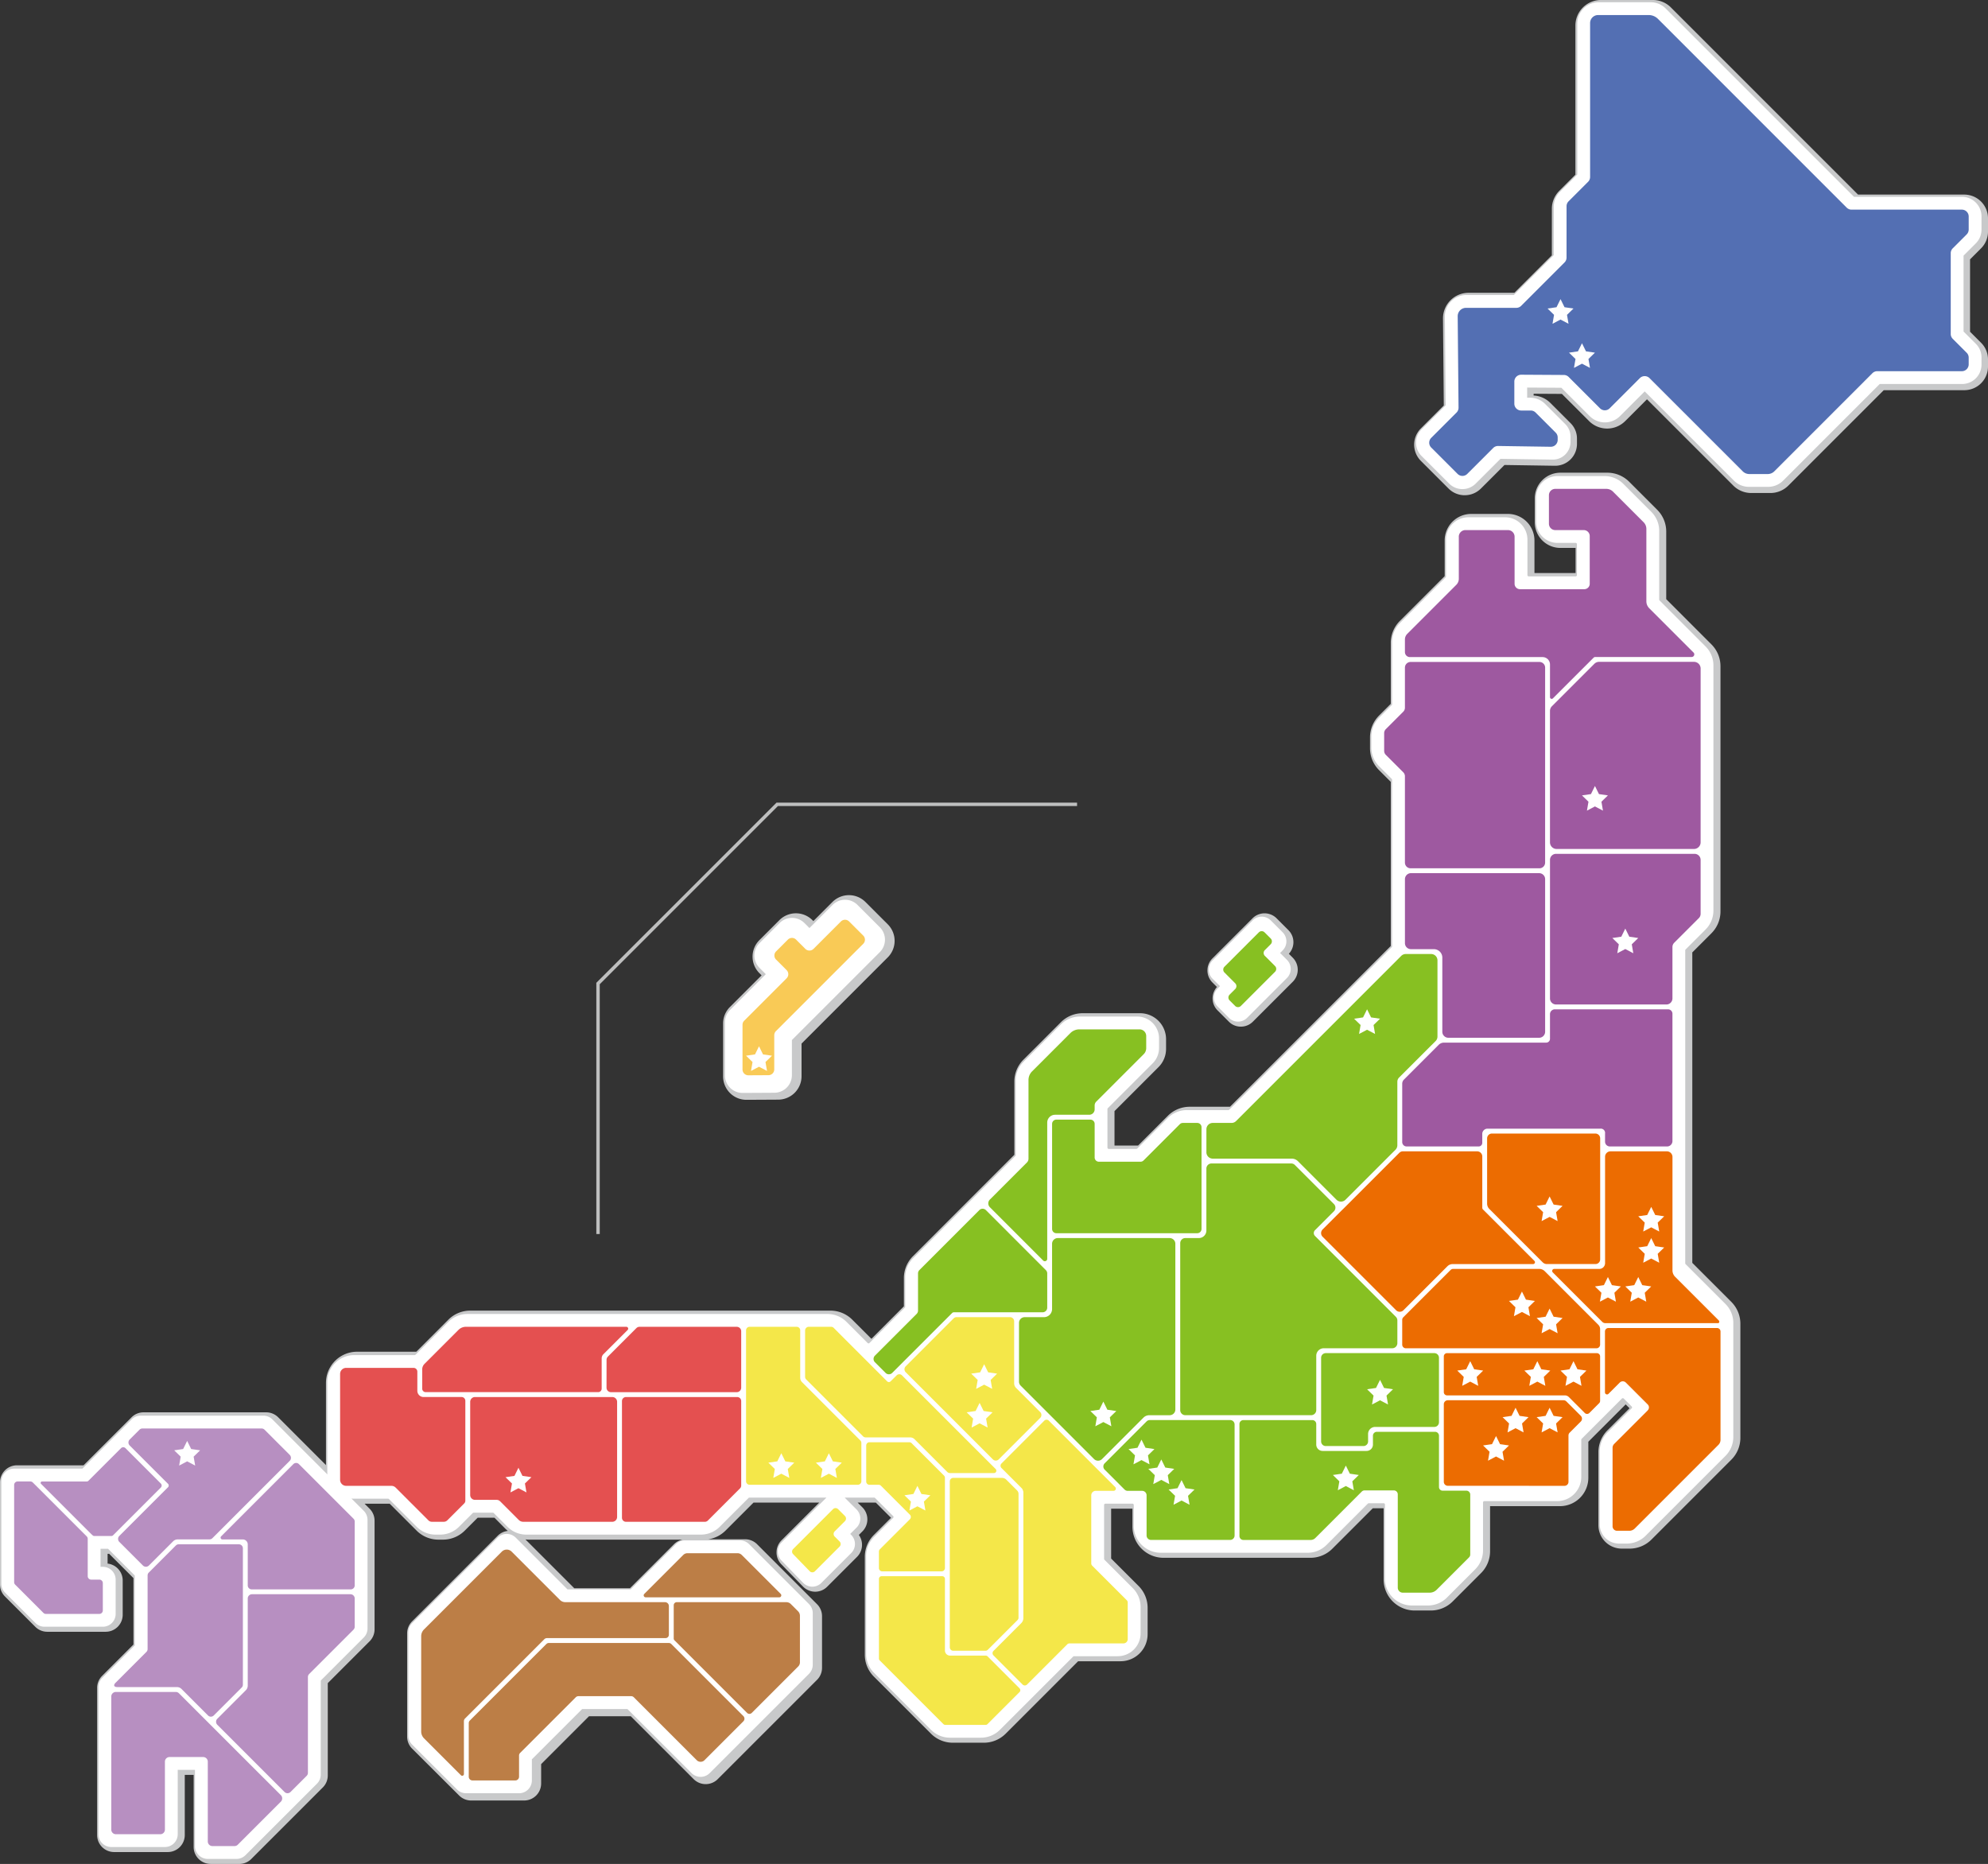 <svg xmlns="http://www.w3.org/2000/svg" xmlns:xlink="http://www.w3.org/1999/xlink" width="508.785" height="477.018" viewBox="0 0 508.785 477.018"><rect x="0" y="0" width="508.785" height="477.018" fill="#333333" stroke="none"/><defs><clipPath id="a"><rect width="508.785" height="477.018" fill="none"/></clipPath></defs><g transform="translate(0 -0.001)"><g transform="translate(0 0.001)"><g transform="translate(0 0)" clip-path="url(#a)"><path d="M1002.628,1286.1h-.033a5.94,5.94,0,0,1-4.216-1.739,6.017,6.017,0,0,1-1.762-4.239v-13.548a5.94,5.94,0,0,1,1.751-4.227l8.1-8.1-.561-.562a5.978,5.978,0,0,1,0-8.454l5.115-5.115a5.979,5.979,0,0,1,8.454,0l.238.238,4.881-4.881a5.978,5.978,0,0,1,8.454,0l5.715,5.714a5.979,5.979,0,0,1,0,8.454l-22.07,22.069v8.369a5.992,5.992,0,0,1-5.945,5.978Z" transform="translate(-811.556 -1004.634)" fill="#c8c9ca"/><path d="M1003.639,1289.5a4.505,4.505,0,0,1-4.506-4.506v-13.548a4.506,4.506,0,0,1,1.32-3.186l9.145-9.145-1.6-1.6a4.506,4.506,0,0,1,0-6.372l5.115-5.115a4.506,4.506,0,0,1,6.372,0l1.279,1.279,5.922-5.922a4.506,4.506,0,0,1,6.372,0l5.714,5.715a4.506,4.506,0,0,1,0,6.372l-22.5,22.5v8.979a4.506,4.506,0,0,1-4.481,4.506l-8.124.045Z" transform="translate(-813.604 -1009.799)" fill="#fff"/><path d="M61.235,1007.524H53.91a4.356,4.356,0,0,1-4.351-4.351V984.739h-2.27v15.394a4.356,4.356,0,0,1-4.351,4.352H29.209a4.356,4.356,0,0,1-4.351-4.352v-37.66a4.323,4.323,0,0,1,1.274-3.076l8.022-8.024v-17l-6.209-6.211h-.41v2.5a4.358,4.358,0,0,1,3.869,4.324v8.774a4.356,4.356,0,0,1-4.351,4.351H12.108a4.324,4.324,0,0,1-3.077-1.274l-7.757-7.757A4.324,4.324,0,0,1,0,936V909.86a4.356,4.356,0,0,1,4.351-4.351H21.38l12.284-12.284a4.323,4.323,0,0,1,3.077-1.274h31.38a4.323,4.323,0,0,1,3.077,1.274l12.225,12.226V884.4a7.968,7.968,0,0,1,7.959-7.959h15.165l8.187-8.187a7.908,7.908,0,0,1,5.628-2.331h92.147a7.907,7.907,0,0,1,5.628,2.331l4.883,4.883,8.309-8.315V857.61a7.907,7.907,0,0,1,2.33-5.627L259.6,826.026V807.317a7.907,7.907,0,0,1,2.331-5.627l9.549-9.549a7.908,7.908,0,0,1,5.628-2.331h14.672a6.657,6.657,0,0,1,6.649,6.65v2.457a6.606,6.606,0,0,1-1.947,4.7l-11.25,11.25v8.814h6.034l7.6-7.6a7.908,7.908,0,0,1,5.628-2.331h10.293L355.94,772.6v-42l-2.985-2.985a7.906,7.906,0,0,1-2.331-5.628v-2.74a7.907,7.907,0,0,1,2.33-5.627l2.986-2.985v-15.6a7.906,7.906,0,0,1,2.331-5.628l11.46-11.46V668.82a6.8,6.8,0,0,1,6.79-6.79h9.4a6.8,6.8,0,0,1,6.79,6.79v8.333h10.523v-6.421h-3.888a6.561,6.561,0,0,1-6.554-6.553v-6.147a6.561,6.561,0,0,1,6.554-6.553h11.994a7.907,7.907,0,0,1,5.628,2.331l7.137,7.137a7.907,7.907,0,0,1,2.331,5.628v17.271L437.987,695.4a7.907,7.907,0,0,1,2.331,5.628v62.711a7.907,7.907,0,0,1-2.331,5.628l-4.879,4.879V853.7l9.971,9.97a7.907,7.907,0,0,1,2.331,5.628V898.46a7.908,7.908,0,0,1-2.331,5.628L422.667,924.5a7.906,7.906,0,0,1-5.627,2.331H415.06a5.986,5.986,0,0,1-5.98-5.979V902.162a7.908,7.908,0,0,1,2.331-5.628l5.628-5.628-.984-.984L406.5,899.48V908.7a7.272,7.272,0,0,1-7.263,7.263H381.351v11.523a7.905,7.905,0,0,1-2.331,5.628l-7.222,7.223a7.907,7.907,0,0,1-5.628,2.331h-4.107a7.959,7.959,0,0,1-7.959-7.959V916.5h-2.763l-10.349,10.349a7.908,7.908,0,0,1-5.628,2.331H297.782a7.968,7.968,0,0,1-7.959-7.958v-4.608h-5.45v12.757l7,7A7.909,7.909,0,0,1,293.707,942v6.73a6.932,6.932,0,0,1-6.924,6.924h-10.86L257.4,974.174a7.9,7.9,0,0,1-5.628,2.331h-7.9a7.905,7.905,0,0,1-5.628-2.331l-14.586-14.586a7.908,7.908,0,0,1-2.331-5.628V928.948a7.907,7.907,0,0,1,2.331-5.628l4.377-4.377-3.884-3.884H219.5l1.211,1.21a4.357,4.357,0,0,1,0,6.154l-.906.906a4.354,4.354,0,0,1-.462,5.611l-7.643,7.643a4.332,4.332,0,0,1-3.085,1.274H208.6a4.38,4.38,0,0,1-3.092-1.319l-5.551-5.712a4.369,4.369,0,0,1,.044-6.109l9.658-9.658H192.84L185.7,922.2a7.9,7.9,0,0,1-4.4,2.237h9.388a4.323,4.323,0,0,1,3.077,1.275l15.342,15.343a4.322,4.322,0,0,1,1.274,3.077v13.2a4.323,4.323,0,0,1-1.274,3.077l-25.421,25.421a4.357,4.357,0,0,1-6.154,0l-16.1-16.1H150.744l-12.25,12.251v4.959a4.356,4.356,0,0,1-4.351,4.351h-13.56a4.323,4.323,0,0,1-3.077-1.275l-12.035-12a4.323,4.323,0,0,1-1.275-3.077l0-26.417a4.322,4.322,0,0,1,1.274-3.076l21.895-21.895a4.319,4.319,0,0,1,2.608-1.25,8.076,8.076,0,0,1-.684-.61l-2.74-2.77h-4.3l-3.282,3.282a7.908,7.908,0,0,1-5.628,2.331h-1.116A7.906,7.906,0,0,1,106.6,922.2l-6.865-6.865h-6.43l1.282,1.282a4.323,4.323,0,0,1,1.275,3.077V947.48a4.323,4.323,0,0,1-1.275,3.077l-10.7,10.7v23.62a4.323,4.323,0,0,1-1.275,3.078l-18.3,18.3a4.322,4.322,0,0,1-3.076,1.274m85.744-70.55H161.22l11.263-11.263a4.322,4.322,0,0,1,2.173-1.181H135.462a8.087,8.087,0,0,1-.987-.06Z" transform="translate(0 -530.506)" fill="#c8c9ca"/><path d="M1672.715,1287.758a4.324,4.324,0,0,1-3.077-1.275l-2.888-2.888a4.357,4.357,0,0,1-.161-5.985l-1.16-1.161a4.357,4.357,0,0,1,0-6.151l10.271-10.272a4.357,4.357,0,0,1,6.154,0l3.039,3.04a4.357,4.357,0,0,1,.1,6.049l1.005,1.005a4.357,4.357,0,0,1,0,6.154l-10.211,10.21a4.324,4.324,0,0,1-3.077,1.274" transform="translate(-1355.142 -1025.016)" fill="#c8c9ca"/><path d="M1962.014,126.742a5.838,5.838,0,0,1-4.155-1.721l-7.067-7.068a5.876,5.876,0,0,1,0-8.31l5.865-5.866-.207-22.239a6.544,6.544,0,0,1,6.543-6.6h11.733l9.583-9.583.005-11.908a6.5,6.5,0,0,1,1.916-4.624l4.106-4.106V6.544A6.551,6.551,0,0,1,1996.881,0h13.281a6.5,6.5,0,0,1,4.627,1.917L2062.673,49.8h27.185a6.081,6.081,0,0,1,6.075,6.074v3.383a6.033,6.033,0,0,1-1.78,4.3l-2.814,2.815V84.9l2.825,2.825A6,6,0,0,1,2095.933,92v1.815a6.047,6.047,0,0,1-6.04,6.04h-20.638l-24.4,24.4a6.5,6.5,0,0,1-4.627,1.917h-4.875a6.5,6.5,0,0,1-4.626-1.916l-22.069-22.067-5.572,5.572a6.543,6.543,0,0,1-9.254,0l-6.951-6.951-7.235-.043v.455a6.5,6.5,0,0,1,4.292,1.908l5.165,5.165a5.553,5.553,0,0,1,1.637,3.952v1.364a5.589,5.589,0,0,1-5.675,5.588L1972.186,119l-6.018,6.017a5.838,5.838,0,0,1-4.155,1.721" transform="translate(-1587.148 -0.001)" fill="#c8c9ca"/><path d="M61.995,1010H54.669a3.28,3.28,0,0,1-3.28-3.28V987.212H46.977v16.466a3.28,3.28,0,0,1-3.28,3.279H29.968a3.279,3.279,0,0,1-3.279-3.279v-37.66a3.28,3.28,0,0,1,.96-2.319l8.336-8.338V937.473l-6.837-6.839H27.221v4.612h.589a3.28,3.28,0,0,1,3.28,3.28V947.3a3.28,3.28,0,0,1-3.28,3.28H12.868a3.279,3.279,0,0,1-2.319-.961l-7.757-7.757a3.28,3.28,0,0,1-.961-2.319V913.4a3.28,3.28,0,0,1,3.28-3.28H22.583l12.6-12.6a3.279,3.279,0,0,1,2.319-.961h31.38a3.279,3.279,0,0,1,2.319.961l14.09,14.09a6.94,6.94,0,0,1-.035-.7V887.947a6.9,6.9,0,0,1,6.887-6.887h15.473a.326.326,0,0,0,.232-.1l8.4-8.4a6.842,6.842,0,0,1,4.87-2.017h92.147a6.842,6.842,0,0,1,4.87,2.017l5.409,5.409a.329.329,0,0,0,.463,0l9.053-9.059a.33.33,0,0,0,.1-.232v-7.523a6.841,6.841,0,0,1,2.016-4.869l26.162-26.176a.325.325,0,0,0,.1-.232V810.861a6.841,6.841,0,0,1,2.017-4.869L273,796.442a6.842,6.842,0,0,1,4.87-2.017h14.672A5.584,5.584,0,0,1,298.119,800v2.458a5.542,5.542,0,0,1-1.634,3.944l-11.468,11.468a.331.331,0,0,0-.1.232v9.867a.329.329,0,0,0,.328.328h7.086a.325.325,0,0,0,.232-.1l7.816-7.816a6.843,6.843,0,0,1,4.87-2.017h10.6a.328.328,0,0,0,.233-.1l41.589-41.589a.325.325,0,0,0,.1-.232V733.832a.326.326,0,0,0-.1-.232l-3.2-3.2a6.843,6.843,0,0,1-2.017-4.87v-2.74a6.843,6.843,0,0,1,2.017-4.87l3.2-3.2a.325.325,0,0,0,.1-.232V698.578a6.842,6.842,0,0,1,2.017-4.87l11.678-11.678a.325.325,0,0,0,.1-.232v-9.434a5.725,5.725,0,0,1,5.719-5.718h9.4a5.725,5.725,0,0,1,5.718,5.718v9.077a.328.328,0,0,0,.328.328h12.011a.328.328,0,0,0,.328-.328v-7.909a.328.328,0,0,0-.328-.328H400.1a5.488,5.488,0,0,1-5.482-5.482v-6.147A5.488,5.488,0,0,1,400.1,656.1H412.1a6.842,6.842,0,0,1,4.87,2.017l7.137,7.137a6.843,6.843,0,0,1,2.017,4.87V687.7a.325.325,0,0,0,.1.232L437.988,699.7a6.841,6.841,0,0,1,2.017,4.87v62.711a6.842,6.842,0,0,1-2.017,4.87l-5.1,5.1a.326.326,0,0,0-.1.232v80.071a.332.332,0,0,0,.1.232l10.189,10.188a6.843,6.843,0,0,1,2.017,4.87V902a6.843,6.843,0,0,1-2.017,4.87l-20.411,20.411a6.842,6.842,0,0,1-4.87,2.017H415.82a4.913,4.913,0,0,1-4.908-4.908V905.706a6.842,6.842,0,0,1,2.017-4.87l6.154-6.154a.328.328,0,0,0,0-.464l-2.036-2.035a.328.328,0,0,0-.464,0l-10.3,10.3a.33.33,0,0,0-.1.232v9.529A6.2,6.2,0,0,1,400,918.437H381.367a.328.328,0,0,0-.328.328v12.267a6.84,6.84,0,0,1-2.018,4.87l-7.222,7.223a6.842,6.842,0,0,1-4.87,2.017h-4.107a6.887,6.887,0,0,1-6.887-6.888V919.3a.328.328,0,0,0-.328-.328h-3.815a.331.331,0,0,0-.232.1L341,929.633a6.842,6.842,0,0,1-4.87,2.017H298.542a6.9,6.9,0,0,1-6.887-6.887v-5.352a.328.328,0,0,0-.328-.328h-6.937a.328.328,0,0,0-.328.328V933.22a.325.325,0,0,0,.1.231l7.221,7.22a6.843,6.843,0,0,1,2.017,4.87v6.73a5.859,5.859,0,0,1-5.852,5.853H276.374a.325.325,0,0,0-.231.1L257.4,976.96a6.842,6.842,0,0,1-4.87,2.017h-7.9a6.842,6.842,0,0,1-4.87-2.017l-14.586-14.586a6.842,6.842,0,0,1-2.017-4.87V932.493a6.841,6.841,0,0,1,2.017-4.87l4.9-4.9a.328.328,0,0,0,0-.463l-4.628-4.628a.325.325,0,0,0-.232-.1h-7.547l3.04,3.04a3.28,3.28,0,0,1,0,4.638l-1.623,1.623.255.255a3.279,3.279,0,0,1,0,4.638l-7.643,7.643a3.28,3.28,0,0,1-4.671-.033l-5.551-5.712a3.28,3.28,0,0,1,.033-4.6L213,917.533H193.292a.325.325,0,0,0-.232.1l-7.357,7.357a6.843,6.843,0,0,1-4.87,2.017H136.222a6.842,6.842,0,0,1-4.87-2.017l-3.5-3.5a.327.327,0,0,0-.232-.1h-4.913a.33.33,0,0,0-.232.1l-3.5,3.5a6.844,6.844,0,0,1-4.87,2.017h-1.116a6.843,6.843,0,0,1-4.87-2.017l-7.083-7.083a.326.326,0,0,0-.232-.1H92.142q-.352,0-.7-.035l3.146,3.146a3.279,3.279,0,0,1,.961,2.319v27.786a3.279,3.279,0,0,1-.961,2.319L83.578,964.358v24.064a3.28,3.28,0,0,1-.961,2.32l-18.3,18.3a3.279,3.279,0,0,1-2.319.96" transform="translate(-1.491 -534.265)" fill="#fff"/><path d="M591.131,2180.456h-13.56a3.279,3.279,0,0,1-2.319-.961L563.759,2168a3.28,3.28,0,0,1-.961-2.319l0-26.417a3.28,3.28,0,0,1,.96-2.318l21.9-21.895a3.279,3.279,0,0,1,4.638,0l13.229,13.229h16.182l11.577-11.577a3.281,3.281,0,0,1,2.319-.96h14.076a3.281,3.281,0,0,1,2.319.96l15.342,15.343a3.28,3.28,0,0,1,.96,2.319v13.2a3.28,3.28,0,0,1-.96,2.319l-25.421,25.42a3.28,3.28,0,0,1-4.638,0L618.866,2158.9H607.289l-12.878,12.878v5.4a3.279,3.279,0,0,1-3.279,3.28" transform="translate(-458.292 -1721.527)" fill="#fff"/><path d="M1673.464,1290.222a3.269,3.269,0,0,1-2.319-.961l-2.889-2.889a3.28,3.28,0,0,1,0-4.638l.593-.592-1.912-1.915a3.28,3.28,0,0,1,0-4.636l10.271-10.271a3.28,3.28,0,0,1,4.638,0l3.04,3.04a3.28,3.28,0,0,1,0,4.638l-.655.655,1.761,1.761a3.28,3.28,0,0,1,0,4.638l-10.211,10.21a3.268,3.268,0,0,1-2.319.961" transform="translate(-1356.623 -1028.766)" fill="#fff"/><path d="M1963.544,127.676a4.775,4.775,0,0,1-3.4-1.407l-7.067-7.068a4.8,4.8,0,0,1,0-6.795l6.184-6.184-.211-22.689a5.472,5.472,0,0,1,5.471-5.522H1976.7L1986.912,67.8l.006-12.352a5.434,5.434,0,0,1,1.6-3.866l4.42-4.42V8.55a5.478,5.478,0,0,1,5.472-5.472h13.281a5.435,5.435,0,0,1,3.869,1.6l48.2,48.2h27.629a5.008,5.008,0,0,1,5,5v3.383a4.97,4.97,0,0,1-1.466,3.538l-3.128,3.129V87.35l3.139,3.139A4.937,4.937,0,0,1,2096.391,94v1.815a4.974,4.974,0,0,1-4.968,4.968h-21.082L2045.632,125.5a5.436,5.436,0,0,1-3.869,1.6h-4.875a5.437,5.437,0,0,1-3.869-1.6l-22.827-22.825-6.33,6.33a5.472,5.472,0,0,1-7.738,0l-7.263-7.263-8.752-.051v2.6h.736a5.436,5.436,0,0,1,3.869,1.6l5.165,5.165a4.487,4.487,0,0,1,1.323,3.194v1.364a4.517,4.517,0,0,1-4.585,4.517l-13.338-.2-6.338,6.338a4.773,4.773,0,0,1-3.4,1.407" transform="translate(-1589.267 -2.507)" fill="#fff"/><path d="M867.988,1106.2h76.923v.875H868.351l-45.6,45.6V1216.6h-.875v-64.291Z" transform="translate(-669.259 -900.788)" fill="#bebfbf"/></g></g><g transform="translate(0 0.001)"><g transform="translate(0 0)" clip-path="url(#a)"><path d="M1989.944,1865.751v9.14a.837.837,0,0,0,.837.837h30.133a1.458,1.458,0,0,1,1.031.427l4.07,4.07a.837.837,0,0,0,1.184,0l2.5-2.5a.836.836,0,0,0,.245-.592v-11.381a.837.837,0,0,0-.837-.837h-38.326a.837.837,0,0,0-.837.837" transform="translate(-1620.432 -1518.619)" fill="#ec6c01"/><path d="M1983.256,1764.238a1.548,1.548,0,0,0-.453-1.094l-6.927-6.927-6.8-6.805a1.964,1.964,0,0,0-1.389-.575h-22.038a.939.939,0,0,0-.664.275l-12.1,12.1a.94.94,0,0,0-.275.664v6.336a.94.94,0,0,0,.94.94h48.768a.94.94,0,0,0,.94-.94Z" transform="translate(-1573.744 -1424.096)" fill="#ec6c01"/><path d="M2077.374,1595.663a1.2,1.2,0,0,0,1.2-1.2v-30.966a1.232,1.232,0,0,0-1.232-1.233h-26.472a1.233,1.233,0,0,0-1.232,1.233V1580.2a1.917,1.917,0,0,0,.562,1.355l13.667,13.667a1.51,1.51,0,0,0,1.068.442Z" transform="translate(-1669.044 -1272.165)" fill="#ec6c01"/><path d="M1841.786,1586.759a1.318,1.318,0,0,0-.931.385l-14.486,14.486c-.013.013-.032.019-.047.031l-5.1,5.1a1.316,1.316,0,0,0,0,1.862l18.816,18.816a1.316,1.316,0,0,0,1.861,0l11.255-11.255a1.938,1.938,0,0,1,1.37-.568H1875.1a.473.473,0,0,0,.335-.808l-13.166-13.164a.621.621,0,0,1-.182-.439v-13.125a1.316,1.316,0,0,0-1.316-1.316Z" transform="translate(-1482.73 -1292.114)" fill="#ec6c01"/><path d="M2223.009,1851.359l-8.6,8.6a1.4,1.4,0,0,0-.409.989v20.085a1.146,1.146,0,0,0,1.146,1.146h3.13a1.994,1.994,0,0,0,1.41-.584l21.41-21.41a1.811,1.811,0,0,0,.53-1.279v-27.732a.887.887,0,0,0-.887-.887h-27.8a.888.888,0,0,0-.887.887v15.586a.53.53,0,0,0,.9.375l2.881-2.881a1.108,1.108,0,0,1,1.567,0l5.6,5.6a1.063,1.063,0,0,1,0,1.5" transform="translate(-1801.298 -1490.422)" fill="#ec6c01"/><path d="M2181.7,1630.737h-28.813a1.125,1.125,0,0,1-.795-.329l-1.7-1.7-10.966-10.967a.516.516,0,0,1,.365-.881h11.53a1.489,1.489,0,0,0,1.489-1.489v-27.213a1.394,1.394,0,0,1,1.394-1.394h14.417a1.437,1.437,0,0,1,1.438,1.437v29.031a2.314,2.314,0,0,0,.677,1.636l11.159,11.159c.257.252.161.715-.191.715" transform="translate(-1742.027 -1292.114)" fill="#ec6c01"/><path d="M1990.964,1929.845a1.02,1.02,0,0,0-1.02,1.02v19.853a1.02,1.02,0,0,0,1.02,1.02h7.285c.008,0,.015,0,.022,0l22.557.012a1.02,1.02,0,0,0,1.021-1.02v-11.863a1.019,1.019,0,0,1,.3-.721l2.86-2.86a1.02,1.02,0,0,0,0-1.442l-3.7-3.7a1.019,1.019,0,0,0-.721-.3Z" transform="translate(-1620.432 -1571.493)" fill="#ec6c01"/><path d="M2107.908,75.635V72.294a1.753,1.753,0,0,0-1.753-1.753h-28.232a1.752,1.752,0,0,1-1.239-.513L2028.377,21.72a3.346,3.346,0,0,0-2.366-.98h-12.95a2.046,2.046,0,0,0-2.046,2.046v39.39a1.752,1.752,0,0,1-.513,1.239l-5,5a1.754,1.754,0,0,0-.513,1.239l-.005,13.165a1.754,1.754,0,0,1-.514,1.239L1993.369,95.16a1.754,1.754,0,0,1-1.24.513h-12.87a2.132,2.132,0,0,0-2.132,2.152l.217,23.39a1.754,1.754,0,0,1-.513,1.256l-6.476,6.476a1.753,1.753,0,0,0,0,2.479l6.745,6.745a1.754,1.754,0,0,0,2.479,0l6.633-6.633a1.752,1.752,0,0,1,1.266-.513l13.461.2a1.753,1.753,0,0,0,1.779-1.753v-.627a1.754,1.754,0,0,0-.513-1.239l-5.143-5.143a1.752,1.752,0,0,0-1.24-.513h-2.445a1.753,1.753,0,0,1-1.753-1.753V114.54a1.753,1.753,0,0,1,1.763-1.753l10.915.064a1.753,1.753,0,0,1,1.229.513l8.017,8.017a1.753,1.753,0,0,0,2.479,0l7.719-7.72a1.753,1.753,0,0,1,2.479,0l23.849,23.846a2.387,2.387,0,0,0,1.688.7h4.713a2.387,2.387,0,0,0,1.688-.7l25.1-25.106a1.753,1.753,0,0,1,1.24-.514h21.65a1.753,1.753,0,0,0,1.753-1.753v-1.724a1.752,1.752,0,0,0-.513-1.239l-3.567-3.568a1.752,1.752,0,0,1-.514-1.239V81.681a1.752,1.752,0,0,1,.514-1.239l3.567-3.568a1.752,1.752,0,0,0,.513-1.24" transform="translate(-1604.063 -16.889)" fill="#536fb3"/><path d="M2001.769,1424.806v-32.594a1.124,1.124,0,0,0-1.125-1.125h-28.966a1.249,1.249,0,0,0-1.249,1.249v6.3a.971.971,0,0,1-.971.972h-26.252a1.96,1.96,0,0,0-1.191.493l-9.039,9.04a1.539,1.539,0,0,0-.366,1.021v14.89a1.128,1.128,0,0,0,1.128,1.128h18.441a.918.918,0,0,0,.918-.917v-2.389a1.352,1.352,0,0,1,1.244-1.243h28.937a1.094,1.094,0,0,1,1.243,1.243v2.072a1.235,1.235,0,0,0,1.235,1.235h14.64a1.373,1.373,0,0,0,1.373-1.373" transform="translate(-1573.744 -1132.778)" fill="#9e59a0"/><path d="M1945.918,1225.022v18.966a1.543,1.543,0,0,0,1.543,1.543h23.227a1.544,1.544,0,0,0,1.544-1.543v-6.355l0-32.686a1.544,1.544,0,0,0-1.544-1.543h-32.792a1.544,1.544,0,0,0-1.543,1.544v16.366a1.543,1.543,0,0,0,1.543,1.544h5.86a2.165,2.165,0,0,1,2.165,2.165" transform="translate(-1576.789 -979.945)" fill="#9e59a0"/><path d="M1948.918,923.885V913.774a1.459,1.459,0,0,0-1.459-1.459h-32.964a1.459,1.459,0,0,0-1.459,1.459v10.242a1.459,1.459,0,0,1-.427,1.032l-4.461,4.461a1.459,1.459,0,0,0-.427,1.032v4.52a1.46,1.46,0,0,0,.427,1.032l4.461,4.461a1.458,1.458,0,0,1,.427,1.031v22.08a1.459,1.459,0,0,0,1.459,1.459h32.96a1.459,1.459,0,0,0,1.459-1.459V960.8c0-.007,0-.013,0-.02Z" transform="translate(-1553.475 -742.908)" fill="#9e59a0"/><path d="M1950.139,686.006v10.758a2.2,2.2,0,0,1-.644,1.555l-12.552,12.552a2.029,2.029,0,0,0-.594,1.434v3.227a1.279,1.279,0,0,0,1.279,1.279h33.953a1.894,1.894,0,0,1,1.894,1.894v8.37a.434.434,0,0,0,.741.307l10.413-10.413a.629.629,0,0,1,.445-.184h24.66a.67.67,0,0,0,.474-1.143l-11.333-11.333a2.509,2.509,0,0,1-.735-1.774V684.008a2.417,2.417,0,0,0-.708-1.708l-7.837-7.837a2.41,2.41,0,0,0-1.7-.706h-13.065a1.628,1.628,0,0,0-1.628,1.627v7.3a1.628,1.628,0,0,0,1.628,1.627h7.288a1.526,1.526,0,0,1,1.526,1.526v12.209a1.389,1.389,0,0,1-1.389,1.389H1965.8a1.389,1.389,0,0,1-1.388-1.389V686.006a1.7,1.7,0,0,0-1.7-1.7h-10.878a1.7,1.7,0,0,0-1.7,1.7" transform="translate(-1576.788 -548.648)" fill="#9e59a0"/><path d="M2147.641,912.672l-10.861,10.858a1.7,1.7,0,0,0-.5,1.2v33.635a1.7,1.7,0,0,0,1.7,1.7h35.152a1.7,1.7,0,0,0,1.7-1.7V913.874a1.7,1.7,0,0,0-1.7-1.7h-24.291a1.7,1.7,0,0,0-1.2.5" transform="translate(-1739.596 -742.794)" fill="#9e59a0"/><path d="M2136.282,1181.1v32.676a1.554,1.554,0,0,0,1.553,1.553h28.232a1.554,1.554,0,0,0,1.554-1.553v-13.149a1.554,1.554,0,0,1,.455-1.1l6.3-6.3a1.553,1.553,0,0,0,.455-1.1v-13.8a1.553,1.553,0,0,0-1.553-1.554h-35.442a1.554,1.554,0,0,0-1.553,1.554Z" transform="translate(-1739.596 -958.259)" fill="#9e59a0"/><path d="M1437.8,1751.673h5.214a1.459,1.459,0,0,0,1.46-1.46V1707.8a1.46,1.46,0,0,0-1.46-1.459h-28.63a1.46,1.46,0,0,0-1.46,1.459v16.7a2.081,2.081,0,0,1-2.081,2.081h-4.924a1.459,1.459,0,0,0-1.459,1.459v15.041a1.46,1.46,0,0,0,.427,1.032l7.062,7.063,0,0,11.709,11.71a1.459,1.459,0,0,0,2.064,0l10.6-10.6a2.081,2.081,0,0,1,1.471-.609" transform="translate(-1143.669 -1389.491)" fill="#87c022"/><path d="M1661.15,1622.1l20.681,20.68a1.308,1.308,0,0,1,.383.925v5.816a1.308,1.308,0,0,1-1.308,1.307h-17.52a1.929,1.929,0,0,0-1.929,1.929v13.893a1.308,1.308,0,0,1-1.307,1.307h-32.2a1.308,1.308,0,0,1-1.308-1.307v-42.717a1.308,1.308,0,0,1,1.308-1.308h3.458a1.929,1.929,0,0,0,1.929-1.929v-15.852a1.308,1.308,0,0,1,1.307-1.308h20.411a1.308,1.308,0,0,1,.925.383l10,10a1.307,1.307,0,0,1,0,1.849l-4.853,4.853a1.038,1.038,0,0,0,.023,1.478" transform="translate(-1324.591 -1305.78)" fill="#87c022"/><path d="M1832.846,1885.611a1.809,1.809,0,0,1,1.809-1.809H1849.8a1.187,1.187,0,0,0,1.188-1.187V1866.1a1.187,1.187,0,0,0-1.187-1.188h-27.786a1.187,1.187,0,0,0-1.187,1.188v21.408a1.188,1.188,0,0,0,1.188,1.188h9.647a1.188,1.188,0,0,0,1.188-1.188Z" transform="translate(-1482.716 -1518.62)" fill="#87c022"/><path d="M1740.3,1975.164h7.489a1.009,1.009,0,0,1,1.009,1.009l0,23.889a1.274,1.274,0,0,0,1.274,1.274h6.893a2.513,2.513,0,0,0,1.778-.737l8.3-8.3a1.009,1.009,0,0,0,.3-.714V1976.24a1.009,1.009,0,0,0-1.009-1.009l-6,0a.924.924,0,0,1-.988-.96v-13.094a1.009,1.009,0,0,0-1.009-1.009H1743.45a1.009,1.009,0,0,0-1.009,1.009v2.257a1.631,1.631,0,0,1-1.631,1.631h-11.246a1.631,1.631,0,0,1-1.631-1.631v-5.256a1.009,1.009,0,0,0-1.009-1.009h-17.637a1.009,1.009,0,0,0-1.009,1.009v28.662a1.009,1.009,0,0,0,1.009,1.009H1726.5a1.684,1.684,0,0,0,1.191-.493l11.891-11.891a1.008,1.008,0,0,1,.714-.3" transform="translate(-1391.068 -1593.739)" fill="#87c022"/><path d="M1539.756,1957.164h-7.169a1.14,1.14,0,0,0-.807.334l-10.74,10.739a1.141,1.141,0,0,0,0,1.613l5.093,5.094a1.142,1.142,0,0,0,.807.334h3.689a1.14,1.14,0,0,1,1.141,1.141V1986.7a1.141,1.141,0,0,0,1.141,1.141h20.242a1.141,1.141,0,0,0,1.141-1.141v-28.4a1.141,1.141,0,0,0-1.141-1.141Z" transform="translate(-1238.327 -1593.739)" fill="#87c022"/><path d="M1207.075,1707.963a1.193,1.193,0,0,0,1.687,0l15.341-15.334a.621.621,0,0,1,.439-.182h22.708a1.193,1.193,0,0,0,1.193-1.193V1682.5a1.193,1.193,0,0,0-.349-.843L1232.75,1666.3a1.193,1.193,0,0,0-1.688,0l-15.339,15.347a1.193,1.193,0,0,0-.349.843v9.522a1.192,1.192,0,0,1-.349.843l-10.68,10.687a1.193,1.193,0,0,0,0,1.687Z" transform="translate(-980.427 -1356.604)" fill="#87c022"/><path d="M1487.2,1572.176a1.092,1.092,0,0,0,1.092-1.092v-26.041a1.092,1.092,0,0,0-1.092-1.092h-3.69a1.091,1.091,0,0,0-.772.32l-9.29,9.29a1.093,1.093,0,0,1-.772.32l-10.644,0a1.092,1.092,0,0,1-1.092-1.092v-8.59a1.092,1.092,0,0,0-1.092-1.092h-8.709a1.092,1.092,0,0,0-1.092,1.092v26.884a1.092,1.092,0,0,0,1.092,1.092H1487.2Z" transform="translate(-1180.787 -1256.569)" fill="#87c022"/><path d="M1687.582,1301.062l1.417,1.417a1.041,1.041,0,0,0,1.472,0l8.739-8.738a1.041,1.041,0,0,0,0-1.472l-2.609-2.608a1.041,1.041,0,0,1,0-1.472l1.5-1.5a1.04,1.04,0,0,0,0-1.472l-1.568-1.568a1.041,1.041,0,0,0-1.471,0l-8.8,8.8a1.04,1.04,0,0,0,0,1.471l2.759,2.763a1.04,1.04,0,0,1,0,1.471l-1.439,1.439a1.041,1.041,0,0,0,0,1.472" transform="translate(-1372.894 -1045.039)" fill="#87c022"/><path d="M1684.544,1367.22a2.246,2.246,0,0,1,1.588.658l9.865,9.865a1.624,1.624,0,0,0,2.3,0l12.8-12.8a1.623,1.623,0,0,0,.476-1.148v-16.286a1.58,1.58,0,0,1,.374-.971l9.418-9.409a1.623,1.623,0,0,0,.476-1.149v-19.5a1.624,1.624,0,0,0-1.624-1.624h-6.5a1.624,1.624,0,0,0-1.148.476l-42.275,42.275a1.625,1.625,0,0,1-1.149.476h-4.815a1.624,1.624,0,0,0-1.624,1.624v5.888a1.624,1.624,0,0,0,1.624,1.624Z" transform="translate(-1353.953 -1070.702)" fill="#87c022"/><path d="M1372.407,1431.669V1451.8a1.384,1.384,0,0,1-.405.978l-9.481,9.486a1.383,1.383,0,0,0,0,1.957l13.632,13.639a.613.613,0,0,0,1.047-.433v-34.859a2.006,2.006,0,0,1,2.006-2.006h8.746a1.384,1.384,0,0,0,1.384-1.384v-.994a1.385,1.385,0,0,1,.405-.979l12.158-12.158a2.164,2.164,0,0,0,.634-1.53v-3.109a1.7,1.7,0,0,0-1.7-1.7h-15.419a3.241,3.241,0,0,0-2.291.949l-9.8,9.8a3.132,3.132,0,0,0-.918,2.215" transform="translate(-1109.185 -1155.27)" fill="#87c022"/><path d="M468.757,1886.817V1913.9a1.551,1.551,0,0,0,1.551,1.551h11.581a1.531,1.531,0,0,1,1.083.448l8.384,8.384a1.24,1.24,0,0,0,.877.363h3.076a1.241,1.241,0,0,0,.877-.363l4.337-4.337a.968.968,0,0,0,.283-.685v-25.578a.968.968,0,0,0-.968-.968h-9.726a1.589,1.589,0,0,1-1.589-1.589v-4.9a.968.968,0,0,0-.968-.968H470.308a1.551,1.551,0,0,0-1.551,1.551" transform="translate(-381.714 -1535.192)" fill="#e45050"/><path d="M835.951,1844.216a1.14,1.14,0,0,0,1.14,1.14h32.186a1.14,1.14,0,0,0,1.14-1.14v-14.449a1.14,1.14,0,0,0-1.14-1.14H844.4a1.14,1.14,0,0,0-.806.334l-7.3,7.3a1.14,1.14,0,0,0-.334.806Z" transform="translate(-680.724 -1489.07)" fill="#e45050"/><path d="M627.836,1844.46v-7.748a1.515,1.515,0,0,1,.444-1.072l6.2-6.2a.479.479,0,0,0-.338-.817H593.094a2.672,2.672,0,0,0-1.89.783l-8.7,8.7a2.031,2.031,0,0,0-.6,1.437v4.91a.894.894,0,0,0,.894.894h44.142a.894.894,0,0,0,.894-.894" transform="translate(-473.851 -1489.069)" fill="#e45050"/><path d="M858.265,1957.339h20.2a1.034,1.034,0,0,0,.73-.3l8.252-8.252a1.032,1.032,0,0,0,.3-.73v-21.613a1.033,1.033,0,0,0-1.033-1.033H858.265a1.033,1.033,0,0,0-1.033,1.033v29.865a1.033,1.033,0,0,0,1.033,1.033" transform="translate(-698.053 -1567.881)" fill="#e45050"/><path d="M682.321,1925.409H649.286a1.235,1.235,0,0,0-1.235,1.235v23.848a1.235,1.235,0,0,0,1.235,1.235h5.541a1.235,1.235,0,0,1,.873.362l4.771,4.771a1.641,1.641,0,0,0,1.16.48h22.785a1.235,1.235,0,0,0,1.235-1.235v-29.461a1.235,1.235,0,0,0-1.235-1.235Z" transform="translate(-527.715 -1567.881)" fill="#e45050"/><path d="M1281.325,1839.609l-6.173-6.174a1.683,1.683,0,0,1-.493-1.19v-15.86a1.062,1.062,0,0,0-1.062-1.062h-13.677a1.063,1.063,0,0,0-.751.311l-12.272,12.273a1.062,1.062,0,0,0,0,1.5l22.314,22.314a1.062,1.062,0,0,0,1.5,0l10.612-10.612a1.062,1.062,0,0,0,0-1.5" transform="translate(-1015.108 -1478.236)" fill="#f4e749"/><path d="M1125.172,1856.928h11.384a1.572,1.572,0,0,1,1.111.46l8.387,8.387a.95.95,0,0,0,.672.278h11.294a.6.6,0,0,0,.422-1.019l-23.995-23.994a.95.95,0,0,0-1.343,0l-1.557,1.552a.6.6,0,0,1-.078.052.564.564,0,0,1-.571.088.606.606,0,0,1-.229-.141l-12.6-12.6c-.01-.01-.016-.024-.026-.036l-1.053-1.053a.95.95,0,0,0-.672-.279h-5.7a.951.951,0,0,0-.951.95v11.853a.952.952,0,0,0,.278.672l14.548,14.548a.949.949,0,0,0,.672.278" transform="translate(-903.618 -1489.069)" fill="#f4e749"/><path d="M1102.171,2078.77l-10.2,10.2a.93.93,0,0,0-.009,1.306l4.254,4.377a.93.93,0,0,0,1.325.01l6.318-6.317a.931.931,0,0,0,0-1.316l-1.259-1.259a.931.931,0,0,1,0-1.315l2.626-2.626a.931.931,0,0,0,0-1.316l-1.741-1.741a.93.93,0,0,0-1.316,0" transform="translate(-888.983 -1692.542)" fill="#f4e749"/><path d="M1029.155,1828.626a.9.9,0,0,0-.9.9v38.624a.9.9,0,0,0,.9.9h27.708a.9.9,0,0,0,.9-.9v-9.8a.9.9,0,0,0-.265-.639l-14.938-14.938a1.525,1.525,0,0,1-.447-1.078V1829.53a.9.9,0,0,0-.9-.9Z" transform="translate(-837.315 -1489.069)" fill="#f4e749"/><path d="M1239.209,2210.192l8.185-8.185a.686.686,0,0,0,0-.971l-8.165-8.173a.686.686,0,0,0-.486-.2h-9.129a1.308,1.308,0,0,1-1.308-1.308v-18.326a.686.686,0,0,0-.686-.686h-15.515a.686.686,0,0,0-.686.686v20.381a.685.685,0,0,0,.2.485l16.3,16.3a.687.687,0,0,0,.485.2h10.32a.687.687,0,0,0,.485-.2" transform="translate(-986.472 -1768.96)" fill="#f4e749"/><path d="M1326.644,2072.632l.006-31.65a1.259,1.259,0,0,0-.368-.89l-2.274-2.274-.5-.5a1.5,1.5,0,0,0-1.061-.439h-12.512a.873.873,0,0,0-.873.873v42.485a.873.873,0,0,0,.873.873h8.243a.874.874,0,0,0,.618-.256l7.6-7.6a.871.871,0,0,0,.255-.617" transform="translate(-1065.978 -1658.649)" fill="#f4e749"/><path d="M1399.012,1974.9a.57.57,0,0,0,.4-.972l-4.822-4.822-12.166-12.167a.815.815,0,0,0-1.152,0l-10.963,10.963a.814.814,0,0,0,0,1.151l2.466,2.466,2.8,2.8a2.373,2.373,0,0,1,.34.879l-.005,32.314a1.8,1.8,0,0,1-.57,1.282l-7.073,7.072a.814.814,0,0,0,0,1.151l7.444,7.449a.814.814,0,0,0,1.152,0l10.286-10.286a.815.815,0,0,1,.576-.239h13.806a1.092,1.092,0,0,0,1.092-1.092v-9.369a.815.815,0,0,0-.239-.576l-8.856-8.856a.815.815,0,0,1-.239-.576v-17.433a1.14,1.14,0,0,1,1.14-1.14Z" transform="translate(-1114.005 -1593.363)" fill="#f4e749"/><path d="M1197.988,2020.77H1213.2a.835.835,0,0,0,.835-.835V1996.84a.836.836,0,0,0-.245-.591l-8.271-8.271a.837.837,0,0,0-.591-.245h-10.2a.836.836,0,0,0-.836.836v9.216a.835.835,0,0,0,.836.835h2.346a.836.836,0,0,1,.591.245l7.4,7.4a.835.835,0,0,1,0,1.182l-7.674,7.675a.834.834,0,0,0-.245.591v4.223a.836.836,0,0,0,.836.835" transform="translate(-972.204 -1618.632)" fill="#f4e749"/><path d="M56.119,2003.957l12.862,12.862.021.02.356.319a.535.535,0,0,0,.358.137h4.441a.537.537,0,0,0,.379-.157h0L86.775,2004.9a.726.726,0,0,0,0-1.026l-9.064-9.063a.787.787,0,0,0-1.113,0l-8.379,8.378a.537.537,0,0,1-.379.157H56.373a.359.359,0,0,0-.254.613" transform="translate(-45.612 -1624.206)" fill="#b78fc1"/><path d="M168.21,1969.088l-2.5,2.5a1.084,1.084,0,0,0,0,1.533l9.806,9.806a.621.621,0,0,1,0,.879l-12.459,12.458a1.085,1.085,0,0,0,0,1.533l6.038,6.04a1.084,1.084,0,0,0,1.533,0l6.186-6.186a1.7,1.7,0,0,1,1.206-.5h8.1a1.084,1.084,0,0,0,.767-.317l19.777-19.778a1.084,1.084,0,0,0,0-1.533l-6.438-6.438a1.084,1.084,0,0,0-.767-.318H168.977a1.084,1.084,0,0,0-.767.318" transform="translate(-132.518 -1603.19)" fill="#b78fc1"/><path d="M304.521,2035.856h5.21a1.273,1.273,0,0,1,1.273,1.273v10.493a1.016,1.016,0,0,0,1.016,1.016h25.343a1.016,1.016,0,0,0,1.016-1.016v-16.345a1.016,1.016,0,0,0-.3-.719l-13.974-13.974a1.017,1.017,0,0,0-1.437,0l-18.477,18.482a.463.463,0,0,0,.327.79" transform="translate(-247.598 -1641.883)" fill="#b78fc1"/><path d="M191.078,2352.6l-12.665-12.665-7.728-7.729a1.181,1.181,0,0,0-.836-.346H154.54a1.182,1.182,0,0,0-1.182,1.182v34.047a1.182,1.182,0,0,0,1.182,1.182h11.366a1.182,1.182,0,0,0,1.182-1.182V2349.7a1.182,1.182,0,0,1,1.182-1.182h8.609a1.182,1.182,0,0,1,1.182,1.182v20.422a1.182,1.182,0,0,0,1.182,1.182H184.9a1.183,1.183,0,0,0,.835-.346l11.023-11.018a1.182,1.182,0,0,0,0-1.671Z" transform="translate(-124.881 -1898.855)" fill="#b78fc1"/><path d="M38.065,2055.842l-13.794-13.794a.888.888,0,0,0-.629-.26H20.383a.889.889,0,0,0-.889.889v24.882a.889.889,0,0,0,.26.629l7.236,7.236a.89.89,0,0,0,.629.26H41.3a.889.889,0,0,0,.889-.889v-7a.889.889,0,0,0-.889-.889H39.214a.889.889,0,0,1-.889-.889v-9.55a.889.889,0,0,0-.26-.629" transform="translate(-15.874 -1662.649)" fill="#b78fc1"/><path d="M158.138,2164.91h15.273a1.655,1.655,0,0,1,1.17.485l6.784,6.784a1.034,1.034,0,0,0,1.461,0l7.16-7.16a1.033,1.033,0,0,0,.3-.731V2129.4a1.033,1.033,0,0,0-1.033-1.033H173.869a1.031,1.031,0,0,0-.73.3l-6.938,6.937a1.032,1.032,0,0,0-.3.73v18.841a1.034,1.034,0,0,1-.3.731l-7.909,7.911c-.6.6-.4,1.091.452,1.091" transform="translate(-128.125 -1733.151)" fill="#b78fc1"/><path d="M332.208,2197.206h-25.2a1.089,1.089,0,0,0-1.089,1.089v22.284a1.711,1.711,0,0,1-.5,1.21l-7.286,7.285a1.089,1.089,0,0,0,0,1.541l11.478,11.478,5.719,5.719a1.09,1.09,0,0,0,1.54,0l4.131-4.129a1.09,1.09,0,0,0,.319-.77v-24.52a1.089,1.089,0,0,1,.319-.771l11.337-11.337a1.089,1.089,0,0,0,.319-.77v-7.22a1.089,1.089,0,0,0-1.089-1.089" transform="translate(-242.515 -1789.208)" fill="#b78fc1"/><path d="M922.232,2151.073l-9.971-9.971a1.539,1.539,0,0,0-1.089-.451h-12.8a1.54,1.54,0,0,0-1.09.451l-9.971,9.971a.51.51,0,0,0,.36.87h34.2a.51.51,0,0,0,.361-.87" transform="translate(-722.424 -1743.154)" fill="#bc7e46"/><path d="M928.566,2217.476a.6.6,0,0,0,.174.42l18.6,18.6a.851.851,0,0,0,1.2,0l11.89-11.89a1.489,1.489,0,0,0,.436-1.053v-11.916a1.621,1.621,0,0,0-.475-1.147l-1.856-1.857a1.624,1.624,0,0,0-1.147-.475H929.344a.778.778,0,0,0-.778.777Z" transform="translate(-756.141 -1798.127)" fill="#bc7e46"/><path d="M591.4,2179.642a.987.987,0,0,1,.289-.7l20.281-20.281a.988.988,0,0,1,.7-.289H643a.86.86,0,0,0,.86-.86v-7.342a1,1,0,0,0-1-1h-7.411l0,0h-18.1a1.924,1.924,0,0,1-1.36-.563l-12.367-12.367a1.78,1.78,0,0,0-2.517,0l-19.922,19.922a2.439,2.439,0,0,0-.714,1.724l0,24.379a2.481,2.481,0,0,0,.727,1.755l9.454,9.454a.444.444,0,0,0,.758-.314Z" transform="translate(-472.675 -1739.144)" fill="#bc7e46"/><path d="M646.064,2284.919v13.7a.952.952,0,0,0,.952.952h10.968a.952.952,0,0,0,.952-.952V2293.2a.953.953,0,0,1,.279-.673l14.241-14.241a.953.953,0,0,1,.673-.279h13.505a.952.952,0,0,1,.673.279l16.108,16.108a1.4,1.4,0,0,0,1.977,0l9.952-9.952a.952.952,0,0,0,0-1.346l-2.7-2.7-15.726-15.726a.951.951,0,0,0-.673-.279h-30.66a.952.952,0,0,0-.673.279l-19.572,19.572a.952.952,0,0,0-.279.673" transform="translate(-526.097 -1843.92)" fill="#bc7e46"/><path d="M1031.956,1296.126l22.336-22.336a1.485,1.485,0,0,0,0-2.1l-3.615-3.615a1.484,1.484,0,0,0-2.1,0l-7.008,7.009a1.485,1.485,0,0,1-2.1,0l-2.366-2.366a1.484,1.484,0,0,0-2.1,0l-3.016,3.016a1.485,1.485,0,0,0,0,2.1l2.689,2.689a1.484,1.484,0,0,1,0,2.1l-10.846,10.846a1.484,1.484,0,0,0-.435,1.05v11.441a1.484,1.484,0,0,0,1.492,1.484l5.155-.028a1.484,1.484,0,0,0,1.476-1.484v-8.754a1.485,1.485,0,0,1,.435-1.049" transform="translate(-833.364 -1032.253)" fill="#f9ca56"/><path d="M2154.12,1875.984l1.025,2.077,2.292.333-1.659,1.617.391,2.283-2.05-1.078-2.05,1.078.391-2.283-1.658-1.617,2.292-.333Z" transform="translate(-1751.421 -1527.633)" fill="#fff"/><path d="M2121.207,1940.173l1.025,2.077,2.292.333-1.659,1.616.392,2.283-2.05-1.078-2.05,1.078.391-2.283-1.658-1.616,2.292-.333Z" transform="translate(-1724.619 -1579.903)" fill="#fff"/><path d="M2047.375,1979.169l1.025,2.077,2.293.333-1.659,1.617.391,2.283-2.05-1.078-2.05,1.078.391-2.283-1.658-1.617,2.292-.333Z" transform="translate(-1664.497 -1611.658)" fill="#fff"/><path d="M1887.49,1901.725l1.025,2.077,2.292.333-1.659,1.617.392,2.283-2.05-1.078-2.05,1.078.391-2.283-1.659-1.617,2.292-.333Z" transform="translate(-1534.301 -1548.594)" fill="#fff"/><path d="M1869.625,1391.034l1.025,2.077,2.292.333-1.659,1.617.391,2.283-2.05-1.078-2.05,1.078.391-2.283-1.659-1.617,2.292-.333Z" transform="translate(-1519.753 -1132.734)" fill="#fff"/><path d="M1840.359,2019.885l1.025,2.077,2.292.333-1.658,1.617.391,2.283-2.05-1.078-2.05,1.078.391-2.283-1.658-1.617,2.292-.333Z" transform="translate(-1495.922 -1644.813)" fill="#fff"/><path d="M1558.7,1984.143l1.025,2.077,2.292.333-1.659,1.617.391,2.283-2.05-1.078-2.05,1.078.391-2.283-1.659-1.617,2.292-.333Z" transform="translate(-1266.56 -1615.708)" fill="#fff"/><path d="M1506.159,1931.7l1.025,2.077,2.292.333-1.659,1.617.391,2.283-2.05-1.078-2.05,1.078.391-2.283-1.659-1.617,2.292-.333Z" transform="translate(-1223.779 -1573.001)" fill="#fff"/><path d="M1335.621,1933.479l1.025,2.077,2.292.333-1.659,1.617.391,2.283-2.05-1.078-2.05,1.078.391-2.283-1.659-1.617,2.292-.333Z" transform="translate(-1084.909 -1574.452)" fill="#fff"/><path d="M1341.88,1880.192l1.025,2.077,2.292.333-1.658,1.617.391,2.283-2.05-1.078-2.05,1.078.391-2.283-1.659-1.617,2.292-.333Z" transform="translate(-1090.006 -1531.06)" fill="#fff"/><path d="M1249.9,2047.835l1.025,2.077,2.292.333-1.659,1.617.391,2.283-2.05-1.078-2.05,1.078.391-2.283-1.659-1.617,2.292-.333Z" transform="translate(-1015.108 -1667.573)" fill="#fff"/><path d="M1127.852,2002.894l1.025,2.077,2.292.333-1.658,1.617.391,2.283-2.05-1.078-2.05,1.078.392-2.283-1.659-1.617,2.292-.333Z" transform="translate(-915.721 -1630.978)" fill="#fff"/><path d="M1062.294,2002.894l1.025,2.077,2.292.333-1.659,1.617.391,2.283-2.05-1.078-2.05,1.078.391-2.283-1.659-1.617,2.292-.333Z" transform="translate(-862.336 -1630.978)" fill="#fff"/><path d="M700.015,2022.885l1.025,2.077,2.292.333-1.659,1.617.391,2.283-2.05-1.078-2.05,1.078.391-2.283L696.7,2025.3l2.292-.333Z" transform="translate(-567.328 -1647.256)" fill="#fff"/><path d="M243.411,1985.9l1.025,2.077,2.292.333-1.659,1.617.391,2.283-2.05-1.078-2.05,1.078.391-2.283-1.659-1.617,2.292-.333Z" transform="translate(-195.51 -1617.142)" fill="#fff"/><path d="M1031.569,1442.007l1.025,2.077,2.292.333-1.659,1.617.392,2.283-2.05-1.078-2.05,1.078.391-2.283-1.659-1.617,2.292-.333Z" transform="translate(-837.316 -1174.241)" fill="#fff"/><path d="M1586,2011.445l1.025,2.077,2.292.333-1.659,1.617.392,2.283-2.05-1.078-2.05,1.078.391-2.283-1.659-1.617,2.292-.333Z" transform="translate(-1288.793 -1637.941)" fill="#fff"/><path d="M1613.939,2039.876l1.025,2.077,2.292.333-1.659,1.617.392,2.283-2.05-1.078-2.05,1.078.391-2.283-1.658-1.617,2.292-.333Z" transform="translate(-1311.546 -1661.092)" fill="#fff"/><path d="M2074.3,1940.173l1.025,2.077,2.292.333-1.659,1.616.392,2.283-2.05-1.078-2.05,1.078.391-2.283-1.659-1.616,2.292-.333Z" transform="translate(-1686.425 -1579.903)" fill="#fff"/><path d="M2104.284,1875.984l1.025,2.077,2.292.333-1.659,1.617.392,2.283-2.05-1.078-2.05,1.078.391-2.283-1.659-1.617,2.292-.333Z" transform="translate(-1710.839 -1527.633)" fill="#fff"/><path d="M2165.832,473.057l1.025,2.077,2.292.333-1.658,1.617.391,2.283-2.05-1.078-2.05,1.078.391-2.283-1.659-1.617,2.292-.333Z" transform="translate(-1760.958 -385.216)" fill="#fff"/><path d="M2183.7,1083.258l1.025,2.077,2.292.333-1.659,1.617.392,2.283-2.05-1.078-2.05,1.078.391-2.283-1.659-1.617,2.292-.333Z" transform="translate(-1775.506 -882.108)" fill="#fff"/><path d="M2225.534,1279.8l1.025,2.077,2.292.333-1.659,1.617.392,2.283-2.05-1.078-2.05,1.078.391-2.283-1.659-1.617,2.292-.333Z" transform="translate(-1809.574 -1042.155)" fill="#fff"/><path d="M2121.207,1648.963l1.025,2.077,2.292.333-1.659,1.617.392,2.283-2.05-1.078-2.05,1.078.391-2.283-1.658-1.617,2.292-.333Z" transform="translate(-1724.619 -1342.768)" fill="#fff"/><path d="M2121.207,1803.529l1.025,2.077,2.292.333-1.659,1.617.392,2.283-2.05-1.078-2.05,1.078.391-2.283-1.658-1.617,2.292-.333Z" transform="translate(-1724.619 -1468.633)" fill="#fff"/><path d="M2201.562,1760.015l1.025,2.077,2.292.333-1.658,1.617.392,2.283-2.05-1.078-2.05,1.078.391-2.283-1.659-1.617,2.292-.333Z" transform="translate(-1790.053 -1433.198)" fill="#fff"/><path d="M2243.4,1760.015l1.025,2.077,2.292.333-1.658,1.617.391,2.283-2.05-1.078-2.05,1.078.391-2.283-1.659-1.617,2.292-.333Z" transform="translate(-1824.122 -1433.198)" fill="#fff"/><path d="M2261.265,1663.341l1.025,2.077,2.292.333-1.659,1.617.392,2.283-2.05-1.078-2.05,1.078.392-2.283-1.659-1.617,2.292-.333Z" transform="translate(-1838.67 -1354.476)" fill="#fff"/><path d="M2261.265,1706.341l1.025,2.077,2.292.333-1.659,1.617.392,2.283-2.05-1.078-2.05,1.078.392-2.283-1.659-1.617,2.292-.333Z" transform="translate(-1838.67 -1389.491)" fill="#fff"/><path d="M2083.1,1780.011l1.025,2.077,2.292.333-1.659,1.617.392,2.283-2.05-1.078-2.05,1.078.391-2.283-1.659-1.617,2.292-.333Z" transform="translate(-1693.592 -1449.482)" fill="#fff"/><path d="M2136.255,412.241l1.025,2.077,2.292.333-1.659,1.617.392,2.283-2.05-1.078-2.051,1.078.392-2.283-1.659-1.617,2.292-.333Z" transform="translate(-1736.873 -335.692)" fill="#fff"/><path d="M2011.782,1875.984l1.025,2.077,2.292.333-1.659,1.617.392,2.283-2.05-1.078-2.05,1.078.392-2.283-1.658-1.617,2.292-.333Z" transform="translate(-1635.513 -1527.633)" fill="#fff"/></g></g></g></svg>